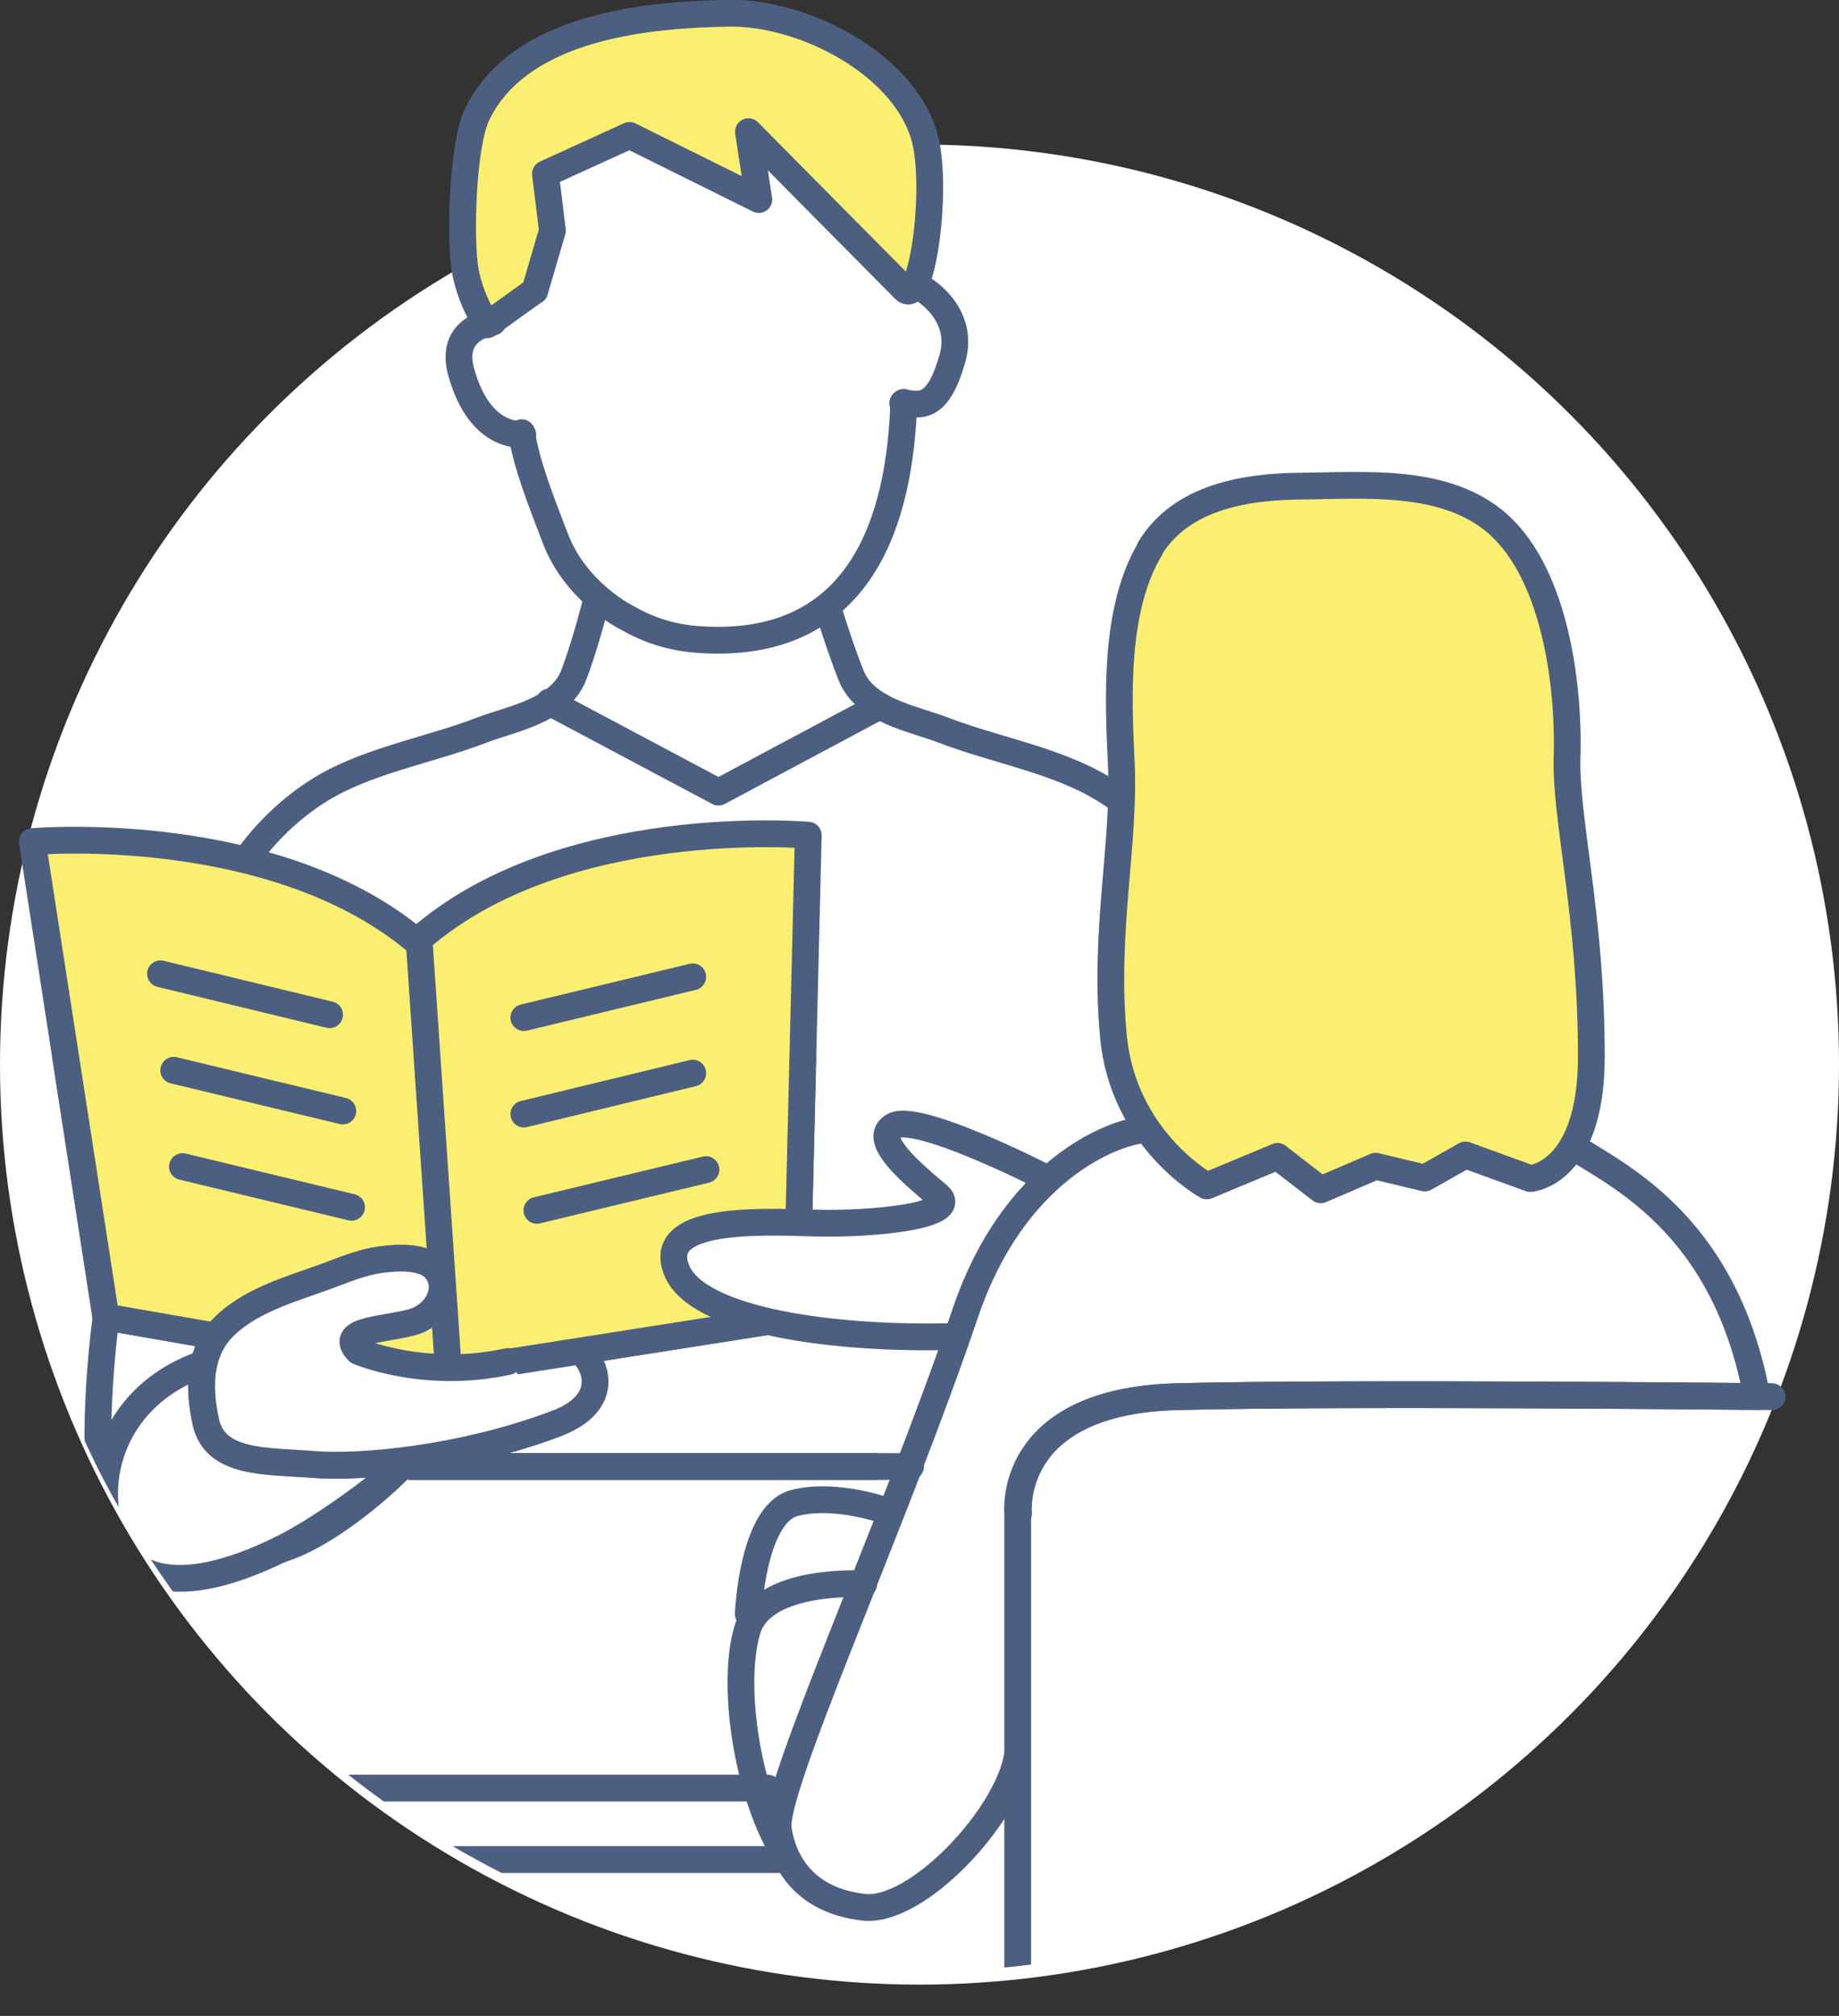 <svg xmlns="http://www.w3.org/2000/svg" xmlns:xlink="http://www.w3.org/1999/xlink" viewBox="0 0 103 112.84"><rect x="0" y="0" width="103" height="112.84" fill="#333333" stroke="none"/><defs><style>.cls-1,.cls-2{fill:none;}.cls-2,.cls-3,.cls-4{stroke:#4d5f81;stroke-linecap:round;stroke-linejoin:round;stroke-width:1.5px;}.cls-5{clip-path:url(#clippath);}.cls-6,.cls-3{fill:#fff;}.cls-4{fill:#faef70;}</style><clipPath id="clippath"><path class="cls-1" d="m0,59.09C0,87.41,22.96,110.37,51.29,110.37s51.28-22.96,51.28-51.28H0Z"/></clipPath></defs><g id="_文字"><circle class="cls-6" cx="51.5" cy="59.59" r="51.5"/><g class="cls-5"><path class="cls-2" d="m46.31,33.84s.68,2.27,1.36,3.97c.79,1.98,3.47,2.41,5.14,3.05,2.63,1.01,5.46,1.52,8.01,2.76,3.51,1.71,6.79,5.59,7.22,9.55.38,3.56.52,9.7.56,12.57"/><path class="cls-6" d="m28.31,6.84c.33,0,8.75-1.57,9.08-1.49s8.09,2.39,8.5,2.81,2.72,3.06,2.89,3.39,2.06,4.87,2.06,4.87c0,0,1.82-.58,2.23.58s.66,3.3-.33,4.13-2.48,1.9-2.48,1.9c0,0-1.98,14.04-9.66,11.97-7.68-2.06-8.34-4.62-10.16-7.84-1.82-3.22-3.55-4.38-3.55-4.38,0,0-2.06-1.73-1.16-2.89s2.31-2.39,2.31-2.39l.25-10.65Z"/><path class="cls-2" d="m22.84,81.66c-.21.42-4.24,3.66-7.16,5.08-5.83,2.85-8.92,1.66-9.65-1.56-.73-3.22.83-7.26,5.29-8.82"/><path class="cls-2" d="m33.43,33.51s-.64,2.6-1.31,4.31c-.79,1.98-3.47,2.41-5.14,3.05-2.63,1.01-5.46,1.52-8.01,2.76-3.51,1.71-6.79,5.59-7.22,9.55-.51,4.75-.58,13.88-.58,13.88"/><polyline class="cls-2" points="30.76 39.3 40.24 44.34 49.27 39.52"/><path class="cls-4" d="m25.42,77.11l-19.49-3.39L1.81,47.11s13.76-1.21,21.8,5.83"/><path class="cls-4" d="m23.47,52.58l1.65,24.2,19.49-3.06.66-26.97s-13.76-1.21-21.8,5.83Z"/><path class="cls-3" d="m12.61,74.2c1.6-1.54,4.07-2.13,6.09-2.91.82-.31,1.66-.63,2.53-.76.96-.14,2.46-.23,3.12.49.91.99.21,2.64-1.38,3.03-1.7.42-4.05.42-2.92,1.6,1.05,1.09,8.75-.64,11.64-.41,1.26.1,3.21,3.04-.56,4.46-5.36,2.01-11,2.49-13.59,2.28-2.59-.21-5.5,0-6.02-2.39-.31-1.45-.41-3.06.32-4.4.2-.37.46-.7.77-.99Z"/><path class="cls-2" d="m5.94,73.72s-.91,6.61-.17,10.57"/><path class="cls-4" d="m64.4,30.71c.47-.78,1.06-1.46,1.81-2.02,1.43-1.07,3.55-1.18,5.27-1.21,6.72-.11,11.56-.33,13.54,3.19,1.98,3.52,2.86,8.15,2.75,11.67s1.73,6.64.88,13.21c-.96,7.43-2.94,10.4-2.94,10.4l-3.63-1.32-2.28,1.29-2.75-.66-3.08,1.32-2.42-1.87-3.96,1.65s-4.68-2.56-5.23-8.39c-.55-5.83.66-10.79.44-15.3-.17-3.52-.41-8.6,1.62-11.97Z"/><path class="cls-2" d="m57,112.09v-27.39s-.66-6.28,8.92-6.52c9.58-.25,33.28,0,33.28,0"/><path class="cls-2" d="m87.27,63.48c1.19,1.6,9.02,3.43,11.12,14.64"/><line class="cls-2" x1="49" y1="82.09" x2="23" y2="82.09"/><line class="cls-2" x1="43" y1="100.09" x2="19" y2="100.09"/><line class="cls-2" x1="44" y1="104.09" x2="23" y2="104.09"/><line class="cls-4" x1="30.07" y1="56.96" x2="39.54" y2="54.68"/><line class="cls-4" x1="30.07" y1="62.36" x2="39.54" y2="60.07"/><line class="cls-4" x1="30.07" y1="67.75" x2="39.54" y2="65.47"/><line class="cls-4" x1="18.46" y1="56.8" x2="8.99" y2="54.51"/><line class="cls-4" x1="18.46" y1="62.19" x2="8.99" y2="59.91"/><line class="cls-4" x1="18.46" y1="67.58" x2="8.99" y2="65.3"/><path class="cls-2" d="m27.61,18.03s-2.48.28-1.78,2.79c.88,3.15,2.62,3.51,3.45,3.51"/><path class="cls-2" d="m51.68,16.17s2.89.41,2.19,2.92c-.88,3.15-2.47,3.47-3.3,3.47"/><path class="cls-2" d="m50.62,20.84c-.21,7.26-2.3,15.66-11.47,14.95-1.53-.12-2.84-.61-3.97-1.34,0,0-2.9-1.57-4.08-5.04-.8-2.36-1.63-4.7-1.88-6.65"/><path class="cls-4" d="m30.18,17.85l.75-4.94-.58-3.55,4.71-2.15,7.43,3.96-.58-3.8s7.76,7.84,8.75,8.83,2.64-6.28,1.07-8.67c-1.57-2.39-7.74-6.56-11.87-6.48s-12.16,3.59-13.07,5.24c-.91,1.65-1.07,7.18-.74,8.92.33,1.73,1.22,2.97,1.22,2.97l2.9-.34Z"/></g><path class="cls-2" d="m46.31,33.84s.68,2.27,1.36,3.97c.79,1.98,3.47,2.41,5.14,3.05,2.63,1.01,5.46,1.52,8.01,2.76,3.51,1.71,6.79,5.59,7.22,9.55.38,3.56.52,9.7.56,12.57"/><path class="cls-6" d="m28.31,6.84c.33,0,8.75-1.57,9.08-1.49s8.09,2.39,8.5,2.81,2.72,3.06,2.89,3.39,2.06,4.87,2.06,4.87c0,0,1.82-.58,2.23.58s.66,3.3-.33,4.13-2.48,1.9-2.48,1.9c0,0-1.98,14.04-9.66,11.97-7.68-2.06-8.34-4.62-10.16-7.84-1.82-3.22-3.55-4.38-3.55-4.38,0,0-2.06-1.73-1.16-2.89s2.31-2.39,2.31-2.39l.25-10.65Z"/><path class="cls-2" d="m22.84,81.66c-.21.42-4.05,4.15-7.16,5.08"/><path class="cls-2" d="m33.43,33.51s-.64,2.6-1.31,4.31c-.79,1.98-3.47,2.41-5.14,3.05-2.63,1.01-5.46,1.52-8.01,2.76-3.51,1.71-6.79,5.59-7.22,9.55-.51,4.75-.58,13.88-.58,13.88"/><polyline class="cls-2" points="30.76 39.3 40.24 44.34 49.27 39.52"/><path class="cls-4" d="m25.42,77.11l-19.49-3.39L1.81,47.11s13.76-1.21,21.8,5.83"/><path class="cls-4" d="m23.47,52.58l1.65,24.2,19.49-3.06.66-26.97s-13.76-1.21-21.8,5.83Z"/><path class="cls-3" d="m58.21,65.75s-6.8-3.45-8.15-2.73,1.12,2.74,2.47,3.88-3.63,1.66-6.95,1.56-8.83-.29-7.69,2.62c1.14,2.91,9,3.93,15.69,3.73"/><path class="cls-3" d="m31.14,79.69c-5.36,2.01-11,2.49-13.59,2.28-2.59-.21-5.5,0-6.02-2.39-.31-1.45-.41-3.06.32-4.4.2-.37.46-.7.77-.99,1.6-1.54,4.07-2.13,6.09-2.91.82-.31,1.66-.63,2.53-.76.96-.14,2.46-.23,3.12.49.91.99.21,2.64-1.38,3.03-1.7.42-4.05.42-2.92,1.6,0,0,3.69,1.6,8.4.57"/><path class="cls-4" d="m64.4,30.71c1.77-2.92,5.41-3.48,8.54-3.5,3.43-.03,7.7-.42,10.62,1.84,3.5,2.71,4.33,9.21,4.21,13.3-.11,3.52,1.36,8.83,1.36,16.78,0,6.62-3.42,6.84-3.42,6.84l-3.63-1.32-2.28,1.29-2.75-.66-3.08,1.32-2.42-1.87-3.96,1.65s-4.68-2.56-5.23-8.39c-.55-5.83.66-10.79.44-15.3-.17-3.52-.41-8.6,1.62-11.97Z"/><path class="cls-2" d="m64.22,63.22c-2.05.14-7.49,2.43-10.14,10.24-4.08,12.01-10.82,26.69-10.49,28.92s1.82,4.05,4.79,4.38,8.01-5.04,8.59-8.42"/><path class="cls-2" d="m57.05,84.7s-.66-6.28,8.92-6.52c9.58-.25,33.28,0,33.28,0"/><path class="cls-2" d="m48.38,88.66s-5.64-.35-6.52,2.56c-.88,2.92-.11,8.59,1.82,12.11"/><path class="cls-2" d="m41.91,90.35s.22-5.61,2.59-6.22,5.31.5,5.31.5"/><line class="cls-2" x1="51" y1="82.09" x2="23" y2="82.09"/><line class="cls-4" x1="29.34" y1="56.96" x2="38.8" y2="54.68"/><line class="cls-4" x1="29.34" y1="62.36" x2="38.8" y2="60.07"/><line class="cls-4" x1="30.07" y1="67.75" x2="39.54" y2="65.47"/><line class="cls-4" x1="18.46" y1="56.8" x2="8.99" y2="54.51"/><line class="cls-4" x1="19.2" y1="62.19" x2="9.73" y2="59.91"/><line class="cls-4" x1="19.69" y1="67.58" x2="10.22" y2="65.3"/><path class="cls-2" d="m27.61,18.03s-2.48.28-1.78,2.79c.88,3.15,2.62,3.51,3.45,3.51"/><path class="cls-4" d="m29.95,16.29l.99-3.38-.39-3.18,4.71-2.15,7.24,3.59-.58-3.8s7.76,7.84,8.75,8.83,1.92-5.94,1.07-8.67c-1.26-4.06-6.84-6.87-10.96-6.79s-11.63.59-14.07,5.69c-.81,1.7-.97,7.05-.64,8.78.33,1.73,1.22,2.97,1.22,2.97l2.66-1.91Z"/><path class="cls-2" d="m51.68,16.17s2.37,1.36,1.67,3.87c-.88,3.15-1.95,2.53-2.79,2.53"/><path class="cls-2" d="m50.62,22.52c-.21,6.45-2.3,13.91-11.47,13.28-1.53-.1-2.84-.54-3.97-1.19,0,0-2.9-1.39-4.08-4.48-.8-2.09-1.63-4.17-1.88-5.91"/><path class="cls-1" d="m0,59.09C0,87.41,22.96,110.37,51.29,110.37s51.28-22.96,51.28-51.28H0Z"/></g></svg>